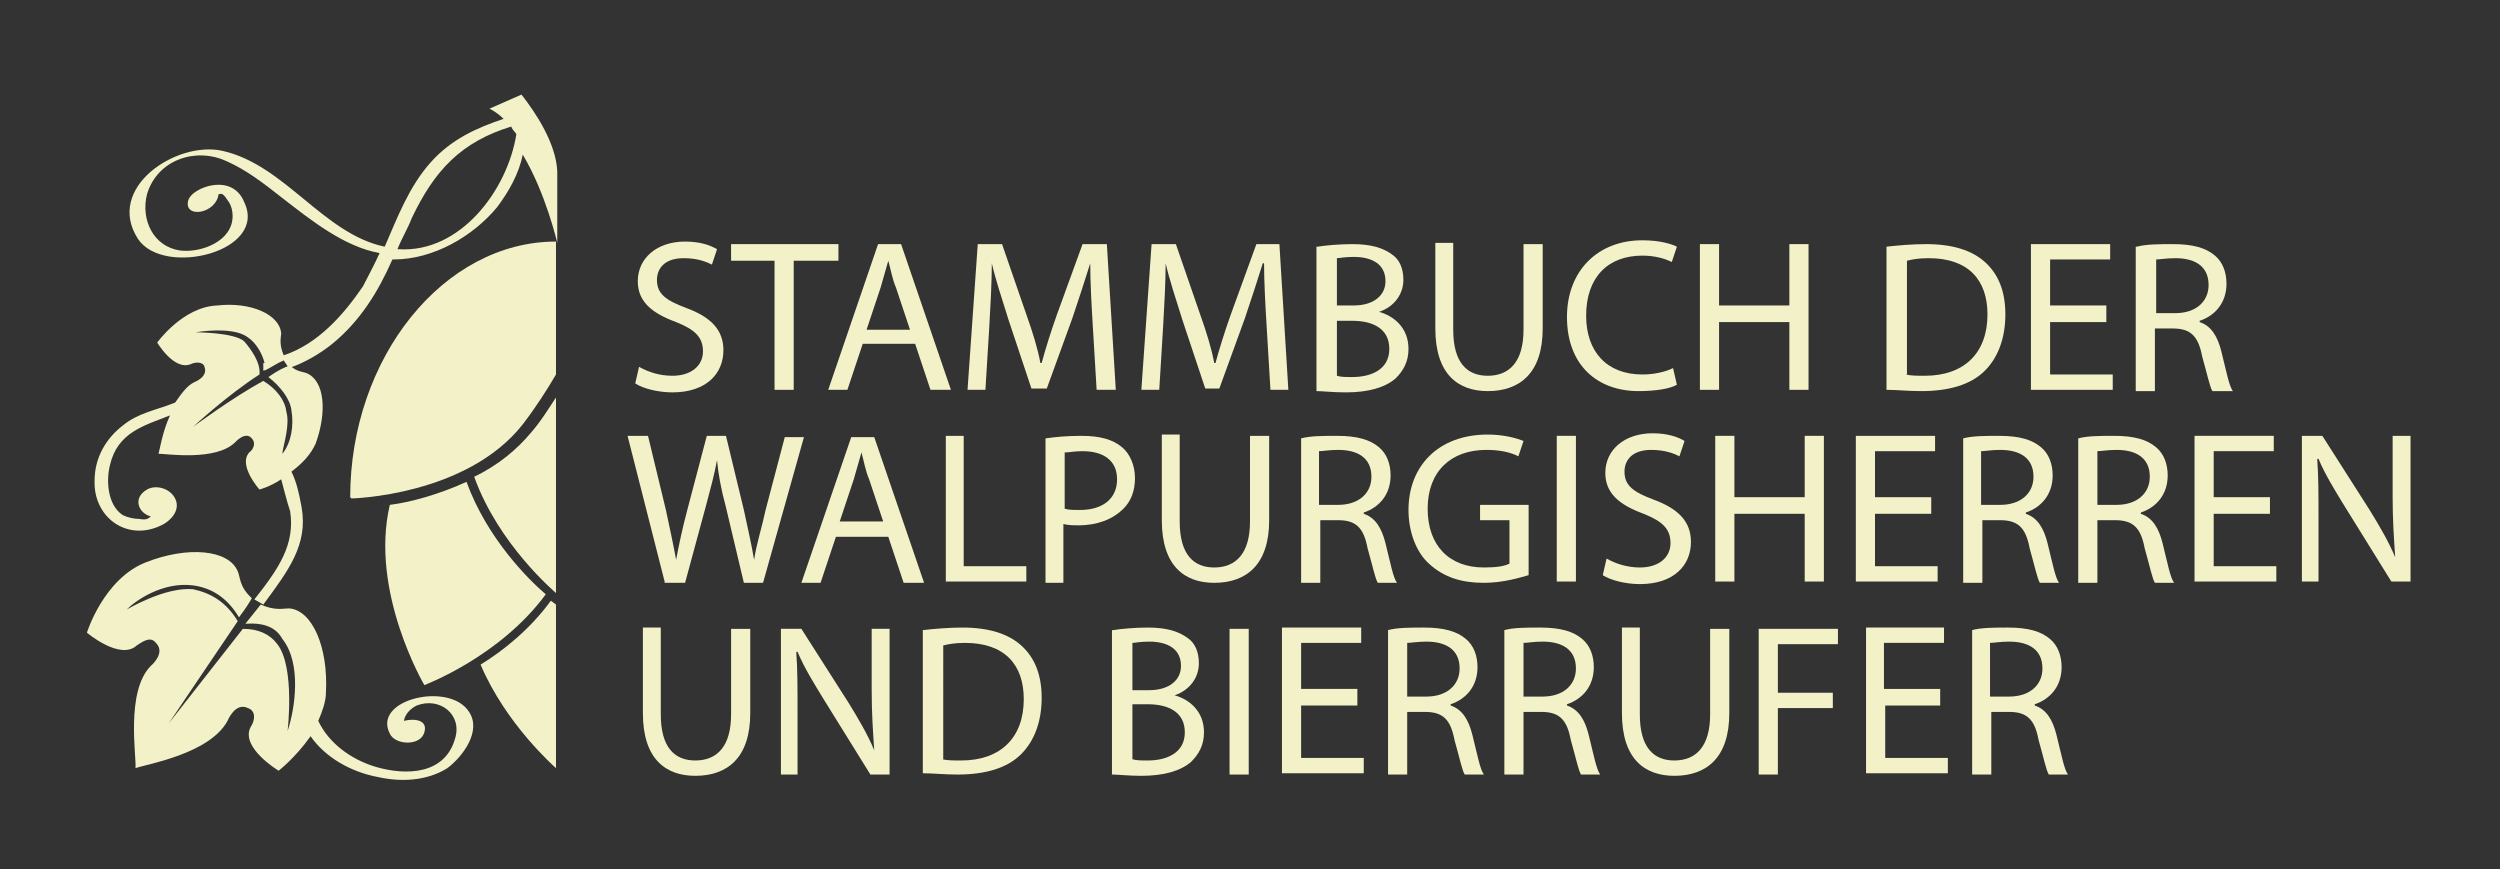 <?xml version="1.0" encoding="UTF-8"?>
<svg xmlns="http://www.w3.org/2000/svg" xmlns:xlink="http://www.w3.org/1999/xlink" version="1.1" id="Ebene_1" x="0px" y="0px" viewBox="-77.1 315.3 195.6 68" style="enable-background:new -77.1 315.3 195.6 68;" xml:space="preserve">
<rect x="-77.1" y="315.3" width="195.6" height="68" fill="#333333" stroke="none"/>
<style type="text/css">
	.st0{fill:#F3F1C7;}
</style>
<g>
	<path class="st0" d="M-40.6,353c-2.2,1-4.4,1.6-6,1.8c-1.6,6.8,2.7,14.1,2.7,14.1s5.9-2.2,9.5-7.1C-35.8,360.6-39,357.4-40.6,353z"></path>
	<path class="st0" d="M-49.7,354.2l0.1,0.1c0,0,9-0.2,13.4-5.8c1-1.3,1.9-2.7,2.6-3.9v-10.4C-42.4,334.2-49.7,343.3-49.7,354.2z"></path>
	<path class="st0" d="M-40,352.6c1.9,5.3,6.3,9,6.4,9.1v-15.3c-0.6,0.9-1.2,1.9-2,2.8C-36.6,350.4-38.1,351.7-40,352.6z"></path>
	<path class="st0" d="M-39.5,367.3c2,4.7,5.8,8,5.9,8.1v-12.8l-0.4-0.3C-35.6,364.5-37.7,366.2-39.5,367.3z"></path>
	<path class="st0" d="M-38.8,323.8c0.4,0.2,0.8,0.5,1.1,0.8c-2.1,0.7-4.1,1.6-5.7,3.4c-1.7,1.9-2.6,4.3-3.6,6.6   c-4.8-1-7.8-6.4-12.7-7.5c-3.6-0.8-9.2,2.9-6.6,6.9c2,3,10.2,1,8.3-2.9c-0.4-1-1.3-1.5-2.5-1.3c-0.7,0.1-1.8,0.6-1.9,1.3   c-0.2,1.3,2.2,0.9,2.4-0.6c0.3-0.1,0.4,0,0.8,0.6c0.2,0.3,0.3,0.7,0.3,1.1c0,2-2.5,2.9-4.1,2.7c-2.1-0.3-3.1-2.4-2.6-4.4   c0.8-2.7,3.8-3.7,6.2-2.6c1.6,0.7,3,1.8,4.4,2.9c2.2,1.7,4.8,3.8,7.6,4.3c-0.4,0.9-0.9,1.8-1.3,2.6c-1.5,2.2-3.5,4.5-6.2,5.4   c-0.4-0.9-0.2-1.5-0.2-1.7c-0.1-1.5-2.4-2.5-5-2.2c-2.7,0.1-4.7,2.9-4.7,2.9s1.3,2.2,2.6,1.7c0.4-0.2,1-0.2,1.1,0.2   c0.3,0.8-0.8,1.2-0.8,1.2c-0.6,0.3-1,0.9-1.5,1.6c-1.5,0.6-2.9,0.8-4.1,1.8c-1.3,1-2.2,2.5-2.2,4.3c-0.1,2.8,2.4,4.7,5,3.6   c0.8-0.3,1.8-1.2,1.3-2.2c-0.4-0.8-1.5-1.1-2.2-0.7c-1.2,0.7-0.6,1.9,0.3,2.1c-0.2,0.2-0.4,0.3-0.9,0.2c-0.4,0-0.9-0.1-1.3-0.3   c-1.2-0.8-1.3-2.7-1-3.9c0.6-2.6,2.7-3.1,4.7-3.9c-0.6,1.3-0.8,2.7-0.9,3c0.6,0,4.5,0.6,6-0.9c0,0,0.8-0.9,1.3-0.3   c0.3,0.3,0.2,0.8-0.2,1.1c-0.9,1,0.8,2.9,0.8,2.9s0.8-0.2,1.7-0.8c0.2,0.7,0.4,1.6,0.7,2.5c0.4,2.6-0.9,4.5-2.8,6.9l0.7,0.4   c2-2.7,3.5-4.7,3-7.6c-0.2-1.1-0.4-2-0.8-2.8c0.8-0.6,1.5-1.3,1.9-2.2c0.9-2.5,0.7-4.9-0.7-5.5c-0.2-0.1-0.8-0.1-1.3-0.6   c-0.4,0.1-1,0.4-1.7,0.9c0.9,0.7,1.7,1.7,1.8,2.6c0.2,1.2,0,2.5-0.7,3.4v-0.1c0.1-0.7,0.6-2.2,0.3-3.2c-0.1-0.9-0.8-1.8-1.8-2.4   c-2.4,1.3-5.5,3.6-5.5,3.6s2.7-2.5,5.2-4.1c0.1-0.9-0.6-1.9-1.2-2.6c-0.8-0.7-3.8-0.7-3.8-0.7c1.2-0.2,3.2-0.3,4.1,0.4   c0.6,0.4,1.1,1.2,1.3,2c0,0,0,0-0.1,0c0,0.1,0,0.3,0,0.6c0,0,0.1,0,0.1-0.1v0.1c0.6-0.3,1-0.6,1.5-0.8l0.4,0.6   c1.2-0.4,2.4-1.1,3.4-1.9c2.2-1.8,3.6-4.1,4.7-6.6h0.1c3.1,0,6.2-1.8,8.1-4.1c0.9-1.2,1.7-2.6,2-4.1c1.8,3,2.7,6.9,2.7,6.9v-5.6   c-0.1-2.2-1.7-4.6-2.8-6L-38.8,323.8z M-36.7,325.8c-0.7,4.4-4.4,9.3-9.2,9H-46c0.3-0.8,0.8-1.6,1.1-2.4c1.8-3.8,3.9-6,7.8-7.2   C-37,325.5-36.8,325.6-36.7,325.8z"></path>
	<path class="st0" d="M-55,365.3c1.5,1.9,1,5.4,0.4,7.2c0,0,0.6-5-0.8-6.8c-0.6-0.8-1.5-1.2-2.7-1.2l-5.8,7.4c0,0,3.5-5.2,5.4-8   c-0.9-1.5-2.1-2.2-3.5-2.5c-2.2-0.2-5.2,1.6-5.2,1.6c0.7-0.7,2.8-2.2,5.2-1.9c1.5,0.2,2.7,1,3.6,2.5c0.6-0.8,0.9-1.3,1-1.5   c-1-0.9-0.9-1.7-1.1-2.1c-0.7-1.7-3.9-2-7.2-0.7s-4.6,5.5-4.6,5.5s2.6,2.2,3.9,1c0.6-0.4,1.1-0.7,1.5-0.2c0.8,0.8-0.4,1.8-0.4,1.8   c-2,2-1.1,7.2-1.2,8c0.8-0.3,5.8-1.1,7.2-3.7c0,0,0.6-1.5,1.6-1c0.6,0.2,0.6,0.9,0.2,1.5c-0.8,1.6,2.2,3.4,2.2,3.4s1.3-1,2.5-2.7   c1.1,1.6,3.1,2.8,5.3,3.2c1.8,0.4,3.8,0.3,5.4-0.7c1.2-0.9,2.7-2.9,1.7-4.4c-1.5-2.4-7.6-1-6.2,1.7c0.4,0.9,2.4,1,2.7-0.1   c0.3-1-0.8-1.1-1.6-0.9l0,0c0.1-0.6,0.6-1,1-1.2c1.8-0.7,3.6,0.7,3,2.6c-0.8,2.8-3.8,2.9-6.2,2.2c-2-0.6-3.7-1.9-4.5-3.6   c0.3-0.7,0.6-1.5,0.6-2.2c0.2-3.6-1.1-6.5-2.9-6.6c-0.4,0-1.1,0.2-2.2-0.3l-1.2,1.5C-56.4,364-55.5,364.4-55,365.3z"></path>
	<g>
		<path class="st0" d="M-27.1,344c0.7,0.4,1.6,0.7,2.6,0.7c1.5,0,2.4-0.8,2.4-1.9c0-1.1-0.6-1.7-2.1-2.3c-1.9-0.7-3-1.6-3-3.2    c0-1.8,1.5-3.1,3.7-3.1c1.2,0,2,0.3,2.5,0.6l-0.4,1.2c-0.4-0.2-1.1-0.5-2.2-0.5c-1.6,0-2.1,0.9-2.1,1.7c0,1.1,0.7,1.6,2.3,2.2    c1.9,0.7,2.9,1.7,2.9,3.3c0,1.8-1.3,3.3-4,3.3c-1.1,0-2.3-0.3-2.9-0.7L-27.1,344z"></path>
		<path class="st0" d="M-16.4,335.7h-3.5v-1.3h8.4v1.3h-3.5v10.1h-1.5V335.7z"></path>
		<path class="st0" d="M-9.6,342.2l-1.2,3.6h-1.5l3.9-11.4h1.8l3.9,11.4h-1.6l-1.2-3.6H-9.6z M-5.9,341.1l-1.1-3.3    c-0.3-0.7-0.4-1.4-0.6-2.1h0c-0.2,0.7-0.4,1.4-0.6,2.1l-1.1,3.3H-5.9z"></path>
		<path class="st0" d="M8.4,340.8c-0.1-1.6-0.2-3.5-0.2-4.9H8.2c-0.4,1.3-0.9,2.8-1.4,4.3l-2,5.5H3.6l-1.8-5.4    c-0.5-1.6-1-3.1-1.3-4.4h0c0,1.4-0.1,3.3-0.2,5l-0.3,4.9h-1.4l0.8-11.4h1.9l1.9,5.5c0.5,1.4,0.9,2.7,1.1,3.8h0.1    c0.3-1.1,0.7-2.4,1.2-3.8l2-5.5h1.9l0.7,11.4H8.7L8.4,340.8z"></path>
		<path class="st0" d="M22,340.8c-0.1-1.6-0.2-3.5-0.2-4.9h-0.1c-0.4,1.3-0.9,2.8-1.4,4.3l-2,5.5h-1.1l-1.8-5.4    c-0.5-1.6-1-3.1-1.3-4.4h0c0,1.4-0.1,3.3-0.2,5l-0.3,4.9h-1.4l0.8-11.4h1.9l1.9,5.5c0.5,1.4,0.9,2.7,1.1,3.8h0.1    c0.3-1.1,0.7-2.4,1.2-3.8l2-5.5H23l0.7,11.4h-1.4L22,340.8z"></path>
		<path class="st0" d="M26,334.6c0.6-0.1,1.7-0.2,2.7-0.2c1.5,0,2.4,0.3,3.1,0.8c0.6,0.4,0.9,1.1,0.9,2c0,1.1-0.7,2.1-1.9,2.5v0    c1.1,0.3,2.3,1.2,2.3,2.9c0,1-0.4,1.7-1,2.3c-0.8,0.7-2.1,1.1-3.9,1.1c-1,0-1.8-0.1-2.3-0.1V334.6z M27.5,339.2h1.3    c1.6,0,2.5-0.8,2.5-1.9c0-1.3-1-1.9-2.5-1.9c-0.7,0-1.1,0.1-1.3,0.1V339.2z M27.5,344.7c0.3,0.1,0.7,0.1,1.2,0.1    c1.5,0,2.9-0.6,2.9-2.2c0-1.6-1.3-2.2-2.9-2.2h-1.2V344.7z"></path>
		<path class="st0" d="M36.6,334.4v6.7c0,2.6,1.1,3.6,2.7,3.6c1.7,0,2.8-1.1,2.8-3.6v-6.7h1.5v6.6c0,3.5-1.8,4.9-4.3,4.9    c-2.3,0-4.1-1.3-4.1-4.9v-6.7H36.6z"></path>
		<path class="st0" d="M54.1,345.4c-0.5,0.3-1.6,0.5-3,0.5c-3.2,0-5.6-2-5.6-5.8c0-3.6,2.4-6,5.9-6c1.4,0,2.3,0.3,2.7,0.5l-0.4,1.2    c-0.6-0.3-1.4-0.5-2.3-0.5c-2.7,0-4.4,1.7-4.4,4.7c0,2.8,1.6,4.6,4.4,4.6c0.9,0,1.8-0.2,2.4-0.5L54.1,345.4z"></path>
		<path class="st0" d="M57.4,334.4v4.8h5.5v-4.8h1.5v11.4h-1.5v-5.3h-5.5v5.3h-1.5v-11.4H57.4z"></path>
		<path class="st0" d="M70.5,334.6c0.9-0.1,2-0.2,3.1-0.2c2.1,0,3.6,0.5,4.6,1.4c1,0.9,1.6,2.2,1.6,4.1c0,1.9-0.6,3.4-1.6,4.4    c-1.1,1.1-2.8,1.6-5,1.6c-1,0-1.9-0.1-2.7-0.1V334.6z M72,344.6c0.4,0.1,0.9,0.1,1.5,0.1c3.1,0,4.9-1.8,4.9-4.8    c0-2.7-1.5-4.4-4.6-4.4c-0.8,0-1.3,0.1-1.7,0.2V344.6z"></path>
		<path class="st0" d="M87.7,340.5h-4.4v4.1h4.9v1.2h-6.4v-11.4h6.2v1.2h-4.7v3.6h4.4V340.5z"></path>
		<path class="st0" d="M90.1,334.6c0.7-0.2,1.8-0.2,2.8-0.2c1.6,0,2.6,0.3,3.3,0.9c0.6,0.5,0.9,1.3,0.9,2.2c0,1.5-0.9,2.5-2.1,2.9    v0.1c0.9,0.3,1.4,1.1,1.7,2.3c0.4,1.6,0.6,2.7,0.9,3.1H96c-0.2-0.3-0.4-1.3-0.8-2.7c-0.3-1.6-0.9-2.2-2.3-2.2h-1.4v4.9h-1.5V334.6    z M91.6,339.8h1.5c1.6,0,2.6-0.9,2.6-2.2c0-1.5-1.1-2.1-2.6-2.1c-0.7,0-1.2,0.1-1.5,0.1V339.8z"></path>
		<path class="st0" d="M-25.1,360.8l-2.9-11.4h1.6l1.4,5.8c0.3,1.4,0.6,2.8,0.8,3.9h0c0.2-1.1,0.5-2.5,0.9-4l1.5-5.7h1.5l1.4,5.8    c0.3,1.4,0.6,2.7,0.8,3.9h0c0.2-1.3,0.6-2.5,0.9-3.9l1.5-5.7h1.5l-3.2,11.4h-1.5l-1.4-5.9c-0.4-1.5-0.6-2.6-0.7-3.7h0    c-0.2,1.1-0.5,2.2-0.9,3.7l-1.6,5.9H-25.1z"></path>
		<path class="st0" d="M-11.7,357.3l-1.2,3.6h-1.5l3.9-11.4h1.8l3.9,11.4h-1.6l-1.2-3.6H-11.7z M-8,356.1l-1.1-3.3    c-0.3-0.7-0.4-1.4-0.6-2.1h0c-0.2,0.7-0.4,1.4-0.6,2.1l-1.1,3.3H-8z"></path>
		<path class="st0" d="M-3.2,349.4h1.5v10.2h4.9v1.2h-6.3V349.4z"></path>
		<path class="st0" d="M4.7,349.6c0.7-0.1,1.6-0.2,2.8-0.2c1.5,0,2.5,0.3,3.2,0.9c0.6,0.5,1,1.4,1,2.4c0,1-0.3,1.8-0.9,2.4    c-0.8,0.8-2,1.3-3.5,1.3c-0.4,0-0.8,0-1.2-0.1v4.6H4.7V349.6z M6.2,355.1c0.3,0.1,0.7,0.1,1.2,0.1c1.8,0,2.9-0.9,2.9-2.4    c0-1.5-1.1-2.2-2.7-2.2c-0.6,0-1.1,0.1-1.4,0.1V355.1z"></path>
		<path class="st0" d="M15.2,349.4v6.7c0,2.6,1.1,3.6,2.7,3.6c1.7,0,2.8-1.1,2.8-3.6v-6.7h1.5v6.6c0,3.5-1.8,4.9-4.3,4.9    c-2.3,0-4.1-1.3-4.1-4.9v-6.7H15.2z"></path>
		<path class="st0" d="M24.7,349.6c0.7-0.2,1.8-0.2,2.8-0.2c1.6,0,2.6,0.3,3.3,0.9c0.6,0.5,0.9,1.3,0.9,2.2c0,1.5-0.9,2.5-2.1,2.9    v0.1c0.9,0.3,1.4,1.1,1.7,2.3c0.4,1.6,0.6,2.7,0.9,3.1h-1.5c-0.2-0.3-0.4-1.3-0.8-2.7c-0.3-1.6-0.9-2.2-2.3-2.2h-1.4v4.9h-1.5    V349.6z M26.1,354.8h1.5c1.6,0,2.6-0.9,2.6-2.2c0-1.5-1.1-2.1-2.6-2.1c-0.7,0-1.2,0.1-1.5,0.1V354.8z"></path>
		<path class="st0" d="M42.5,360.3c-0.7,0.2-2,0.6-3.5,0.6c-1.7,0-3.1-0.4-4.3-1.5c-1-0.9-1.6-2.5-1.6-4.2c0-3.4,2.3-5.9,6.2-5.9    c1.3,0,2.3,0.3,2.8,0.5l-0.4,1.2c-0.6-0.3-1.4-0.5-2.5-0.5c-2.8,0-4.6,1.7-4.6,4.6c0,2.9,1.7,4.6,4.4,4.6c1,0,1.6-0.1,2-0.3V356    h-2.3v-1.2h3.8V360.3z"></path>
		<path class="st0" d="M46.2,349.4v11.4h-1.5v-11.4H46.2z"></path>
		<path class="st0" d="M48.6,359c0.7,0.4,1.6,0.7,2.6,0.7c1.5,0,2.4-0.8,2.4-1.9c0-1.1-0.6-1.7-2.1-2.3c-1.9-0.7-3-1.6-3-3.2    c0-1.8,1.5-3.1,3.7-3.1c1.2,0,2,0.3,2.5,0.6l-0.4,1.2c-0.4-0.2-1.1-0.5-2.2-0.5c-1.6,0-2.1,0.9-2.1,1.7c0,1.1,0.7,1.6,2.3,2.2    c1.9,0.7,2.9,1.7,2.9,3.3c0,1.8-1.3,3.3-4,3.3c-1.1,0-2.3-0.3-2.9-0.7L48.6,359z"></path>
		<path class="st0" d="M58.6,349.4v4.8h5.5v-4.8h1.5v11.4h-1.5v-5.3h-5.5v5.3h-1.5v-11.4H58.6z"></path>
		<path class="st0" d="M74,355.5h-4.4v4.1h4.9v1.2h-6.4v-11.4h6.2v1.2h-4.7v3.6H74V355.5z"></path>
		<path class="st0" d="M76.5,349.6c0.7-0.2,1.8-0.2,2.8-0.2c1.6,0,2.6,0.3,3.3,0.9c0.6,0.5,0.9,1.3,0.9,2.2c0,1.5-0.9,2.5-2.1,2.9    v0.1c0.9,0.3,1.4,1.1,1.7,2.3c0.4,1.6,0.6,2.7,0.9,3.1h-1.5c-0.2-0.3-0.4-1.3-0.8-2.7c-0.3-1.6-0.9-2.2-2.3-2.2h-1.4v4.9h-1.5    V349.6z M77.9,354.8h1.5c1.6,0,2.6-0.9,2.6-2.2c0-1.5-1.1-2.1-2.6-2.1c-0.7,0-1.2,0.1-1.5,0.1V354.8z"></path>
		<path class="st0" d="M85.5,349.6c0.7-0.2,1.8-0.2,2.8-0.2c1.6,0,2.6,0.3,3.3,0.9c0.6,0.5,0.9,1.3,0.9,2.2c0,1.5-0.9,2.5-2.1,2.9    v0.1c0.9,0.3,1.4,1.1,1.7,2.3c0.4,1.6,0.6,2.7,0.9,3.1h-1.5c-0.2-0.3-0.4-1.3-0.8-2.7c-0.3-1.6-0.9-2.2-2.3-2.2H87v4.9h-1.5V349.6    z M87,354.8h1.5c1.6,0,2.6-0.9,2.6-2.2c0-1.5-1.1-2.1-2.6-2.1c-0.7,0-1.2,0.1-1.5,0.1V354.8z"></path>
		<path class="st0" d="M100.5,355.5h-4.4v4.1h4.9v1.2h-6.4v-11.4h6.2v1.2h-4.7v3.6h4.4V355.5z"></path>
		<path class="st0" d="M103,360.8v-11.4h1.6l3.7,5.8c0.8,1.3,1.5,2.5,2,3.7l0,0c-0.1-1.5-0.2-2.9-0.2-4.7v-4.8h1.4v11.4H110    l-3.6-5.8c-0.8-1.3-1.6-2.6-2.1-3.8l-0.1,0c0.1,1.4,0.1,2.8,0.1,4.7v4.9H103z"></path>
		<path class="st0" d="M-25.4,364.5v6.7c0,2.6,1.1,3.6,2.7,3.6c1.7,0,2.8-1.1,2.8-3.6v-6.7h1.5v6.6c0,3.5-1.8,4.9-4.3,4.9    c-2.3,0-4.1-1.3-4.1-4.9v-6.7H-25.4z"></path>
		<path class="st0" d="M-16,375.9v-11.4h1.6l3.7,5.8c0.8,1.3,1.5,2.5,2,3.7l0,0c-0.1-1.5-0.2-2.9-0.2-4.7v-4.8h1.4v11.4h-1.5    l-3.6-5.8c-0.8-1.3-1.6-2.6-2.1-3.8l-0.1,0c0.1,1.4,0.1,2.8,0.1,4.7v4.9H-16z"></path>
		<path class="st0" d="M-4.9,364.6c0.9-0.1,2-0.2,3.1-0.2c2.1,0,3.6,0.5,4.6,1.4c1,0.9,1.6,2.2,1.6,4.1c0,1.9-0.6,3.4-1.6,4.4    c-1.1,1.1-2.8,1.6-5,1.6c-1,0-1.9-0.1-2.7-0.1V364.6z M-3.4,374.7c0.4,0.1,0.9,0.1,1.5,0.1c3.1,0,4.9-1.8,4.9-4.8    c0-2.7-1.5-4.4-4.6-4.4c-0.8,0-1.3,0.1-1.7,0.2V374.7z"></path>
		<path class="st0" d="M10,364.6c0.6-0.1,1.7-0.2,2.7-0.2c1.5,0,2.4,0.3,3.1,0.8c0.6,0.4,0.9,1.1,0.9,2c0,1.1-0.7,2.1-1.9,2.5v0    c1.1,0.3,2.3,1.2,2.3,2.9c0,1-0.4,1.7-1,2.3c-0.8,0.7-2.1,1.1-3.9,1.1c-1,0-1.8-0.1-2.3-0.1V364.6z M11.5,369.3h1.3    c1.6,0,2.5-0.8,2.5-1.9c0-1.3-1-1.9-2.5-1.9c-0.7,0-1.1,0.1-1.3,0.1V369.3z M11.5,374.7c0.3,0.1,0.7,0.1,1.2,0.1    c1.5,0,2.9-0.6,2.9-2.2c0-1.6-1.3-2.2-2.9-2.2h-1.2V374.7z"></path>
		<path class="st0" d="M20.6,364.5v11.4h-1.5v-11.4H20.6z"></path>
		<path class="st0" d="M29.1,370.5h-4.4v4.1h4.9v1.2h-6.4v-11.4h6.2v1.2h-4.7v3.6h4.4V370.5z"></path>
		<path class="st0" d="M31.5,364.6c0.7-0.2,1.8-0.2,2.8-0.2c1.6,0,2.6,0.3,3.3,0.9c0.6,0.5,0.9,1.3,0.9,2.2c0,1.5-0.9,2.5-2.1,2.9    v0.1c0.9,0.3,1.4,1.1,1.7,2.3c0.4,1.6,0.6,2.7,0.9,3.1h-1.5c-0.2-0.3-0.4-1.3-0.8-2.7c-0.3-1.6-0.9-2.2-2.3-2.2H33v4.9h-1.5V364.6    z M33,369.8h1.5c1.6,0,2.6-0.9,2.6-2.2c0-1.5-1.1-2.1-2.6-2.1c-0.7,0-1.2,0.1-1.5,0.1V369.8z"></path>
		<path class="st0" d="M40.6,364.6c0.7-0.2,1.8-0.2,2.8-0.2c1.6,0,2.6,0.3,3.3,0.9c0.6,0.5,0.9,1.3,0.9,2.2c0,1.5-0.9,2.5-2.1,2.9    v0.1c0.9,0.3,1.4,1.1,1.7,2.3c0.4,1.6,0.6,2.7,0.9,3.1h-1.5c-0.2-0.3-0.4-1.3-0.8-2.7c-0.3-1.6-0.9-2.2-2.3-2.2h-1.4v4.9h-1.5    V364.6z M42.1,369.8h1.5c1.6,0,2.6-0.9,2.6-2.2c0-1.5-1.1-2.1-2.6-2.1c-0.7,0-1.2,0.1-1.5,0.1V369.8z"></path>
		<path class="st0" d="M51.2,364.5v6.7c0,2.6,1.1,3.6,2.7,3.6c1.7,0,2.8-1.1,2.8-3.6v-6.7h1.5v6.6c0,3.5-1.8,4.9-4.3,4.9    c-2.3,0-4.1-1.3-4.1-4.9v-6.7H51.2z"></path>
		<path class="st0" d="M60.6,364.5h6.1v1.2h-4.7v3.8h4.3v1.2h-4.3v5.2h-1.5V364.5z"></path>
		<path class="st0" d="M74.8,370.5h-4.4v4.1h4.9v1.2h-6.4v-11.4H75v1.2h-4.7v3.6h4.4V370.5z"></path>
		<path class="st0" d="M77.2,364.6c0.7-0.2,1.8-0.2,2.8-0.2c1.6,0,2.6,0.3,3.3,0.9c0.6,0.5,0.9,1.3,0.9,2.2c0,1.5-0.9,2.5-2.1,2.9    v0.1c0.9,0.3,1.4,1.1,1.7,2.3c0.4,1.6,0.6,2.7,0.9,3.1h-1.5c-0.2-0.3-0.4-1.3-0.8-2.7c-0.3-1.6-0.9-2.2-2.3-2.2h-1.4v4.9h-1.5    V364.6z M78.6,369.8h1.5c1.6,0,2.6-0.9,2.6-2.2c0-1.5-1.1-2.1-2.6-2.1c-0.7,0-1.2,0.1-1.5,0.1V369.8z"></path>
	</g>
</g>
</svg>

